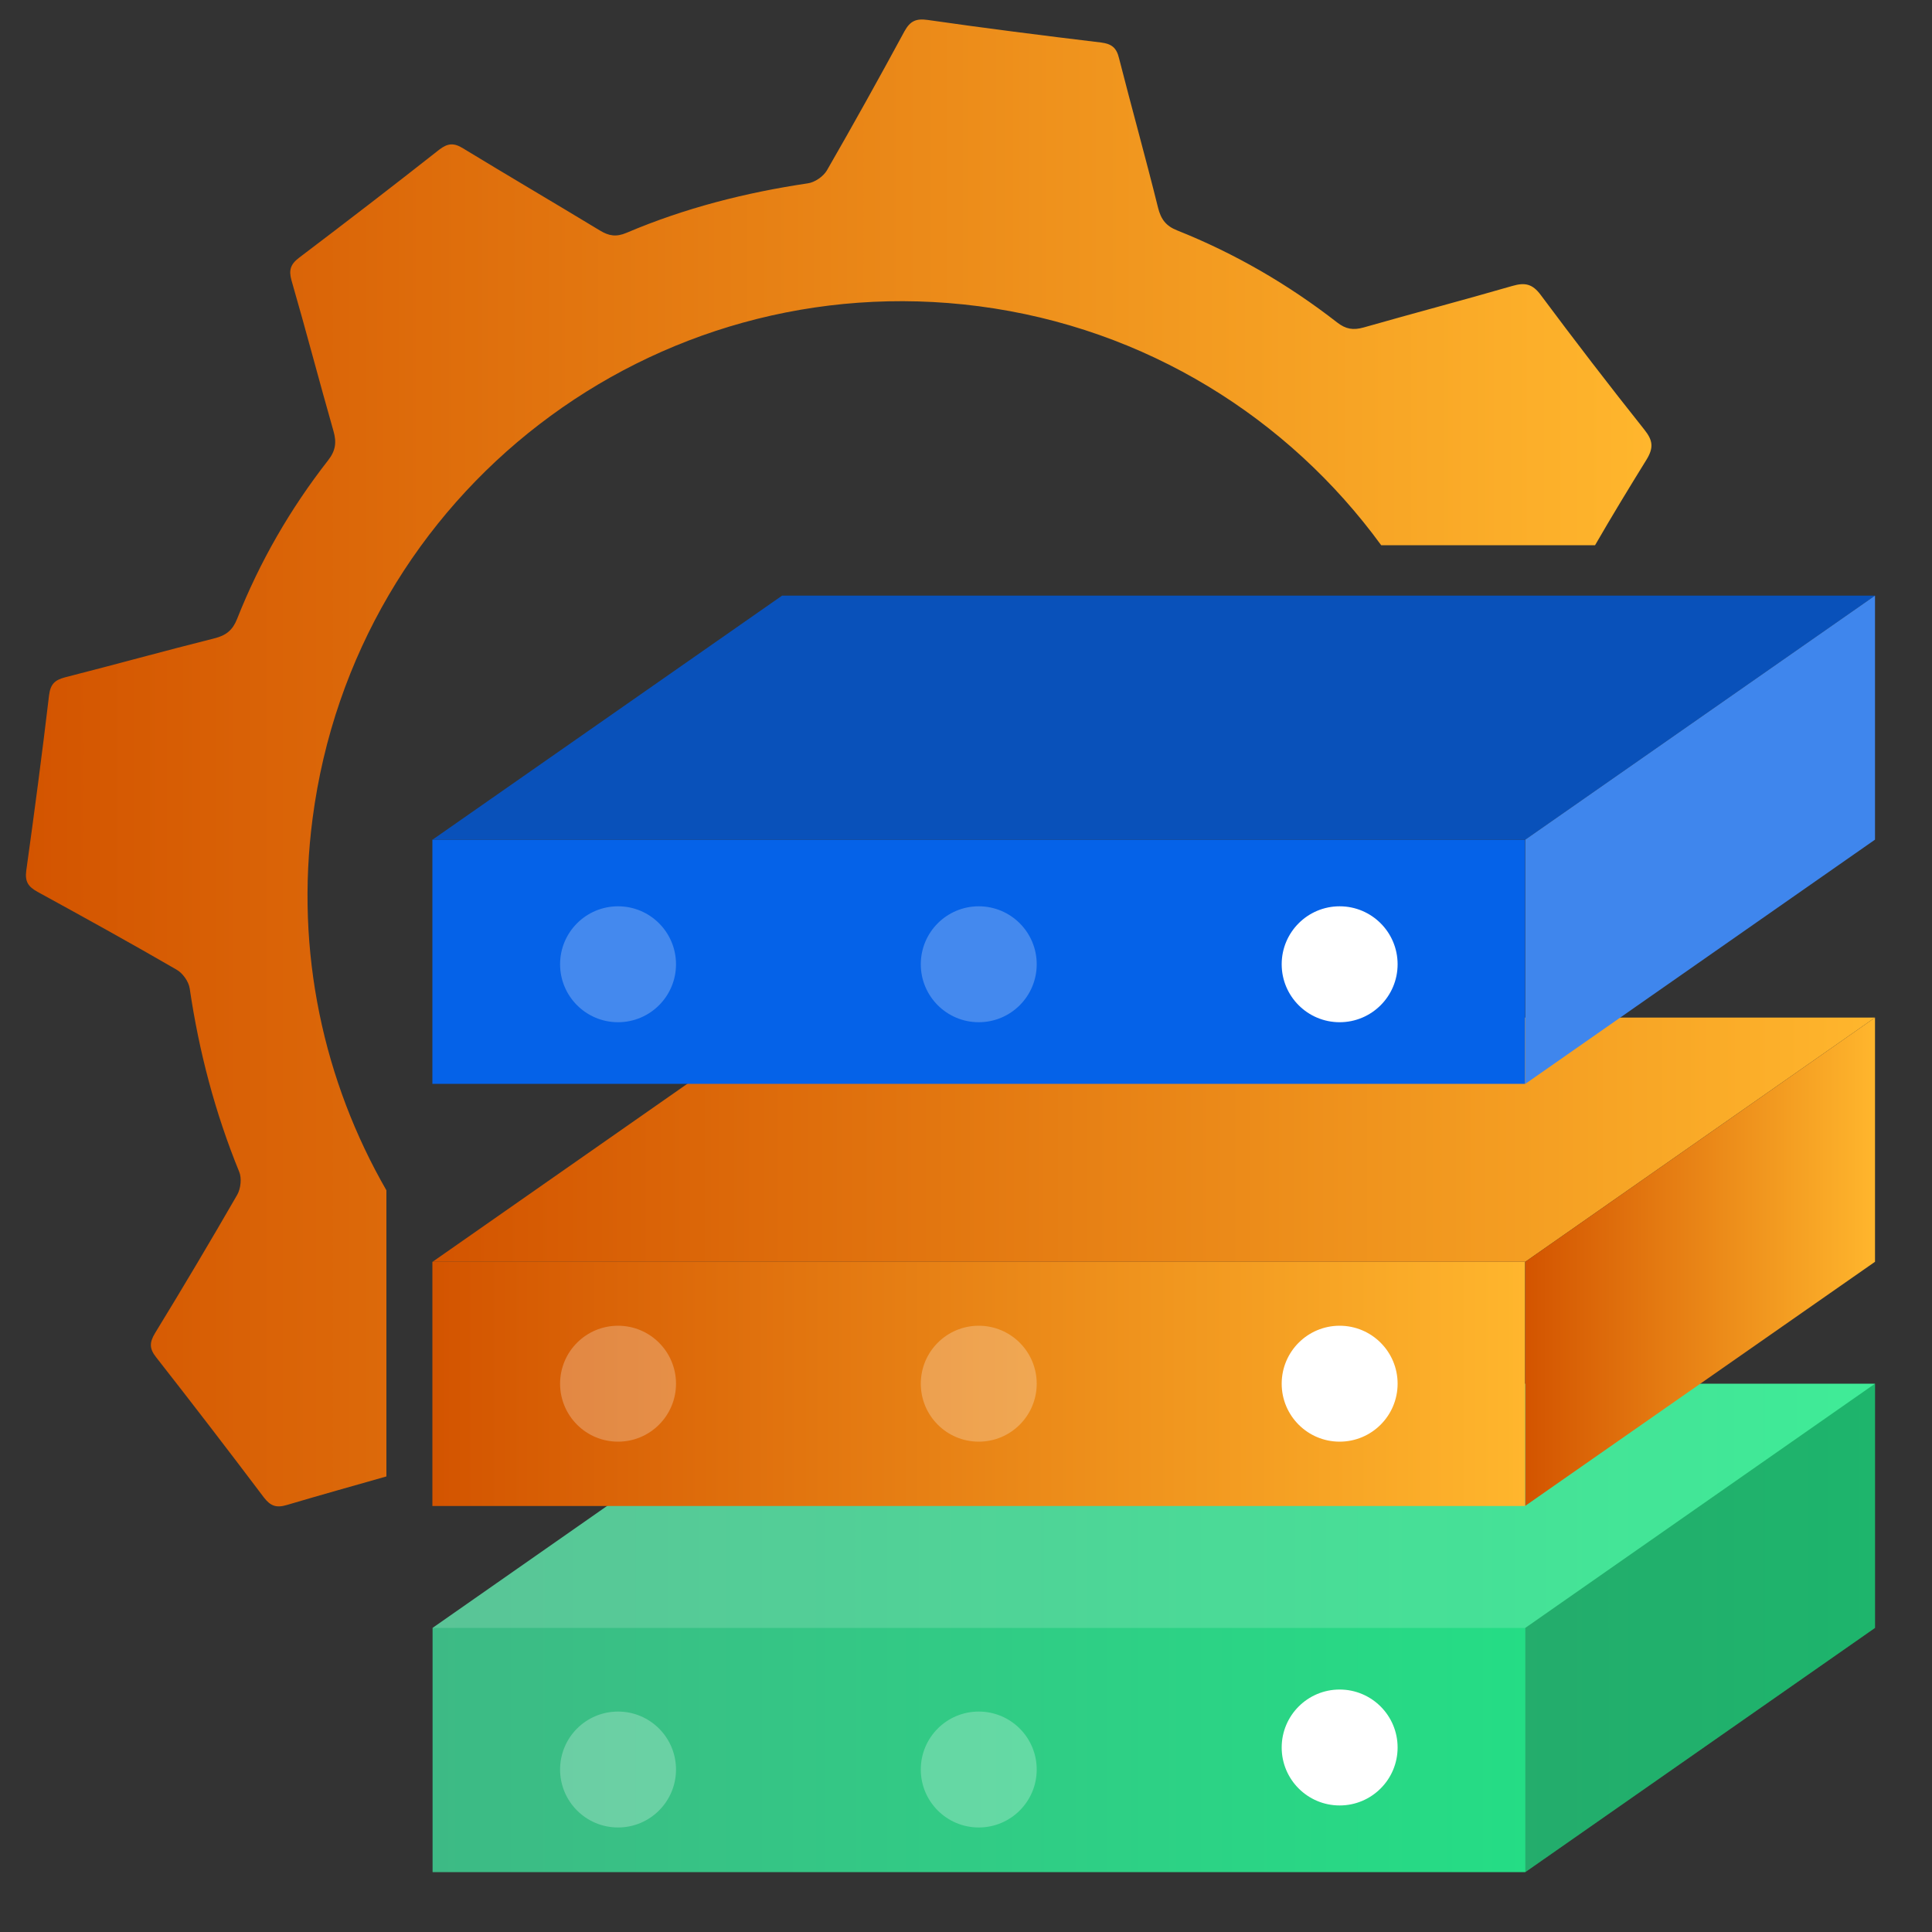 <?xml version="1.0" encoding="UTF-8"?>
<svg id="Layer_1" data-name="Layer 1" xmlns="http://www.w3.org/2000/svg" xmlns:xlink="http://www.w3.org/1999/xlink" viewBox="0 0 100 100">
  <rect x="0" y="0" width="100" height="100" fill="#333333" stroke="none"/>
  <defs>
    <style>
      .cls-1 {
        fill: url(#linear-gradient-2);
      }

      .cls-2, .cls-3, .cls-4 {
        fill: #fff;
      }

      .cls-5 {
        fill: #3f86ed;
      }

      .cls-6 {
        fill: #231f20;
      }

      .cls-6, .cls-3 {
        opacity: .25;
      }

      .cls-7 {
        fill: url(#linear-gradient-5);
      }

      .cls-8 {
        fill: #0951ba;
      }

      .cls-4 {
        opacity: .15;
      }

      .cls-9 {
        fill: url(#linear-gradient-3);
      }

      .cls-10 {
        fill: #0562e8;
      }

      .cls-11 {
        fill: url(#linear-gradient);
      }

      .cls-12 {
        fill: url(#linear-gradient-4);
      }
    </style>
    <linearGradient id="linear-gradient" x1="1.34" y1="39.49" x2="85.48" y2="39.49" gradientUnits="userSpaceOnUse">
      <stop offset="0" stop-color="#d35400"/>
      <stop offset="1" stop-color="#ffb62d"/>
    </linearGradient>
    <linearGradient id="linear-gradient-2" x1="22.39" y1="84.26" x2="97.05" y2="84.26" gradientUnits="userSpaceOnUse">
      <stop offset="0" stop-color="#3dba85"/>
      <stop offset="1" stop-color="#1de885"/>
    </linearGradient>
    <linearGradient id="linear-gradient-3" x1="22.38" y1="71.62" x2="78.94" y2="71.62" xlink:href="#linear-gradient"/>
    <linearGradient id="linear-gradient-4" x1="22.39" y1="58.99" x2="97.05" y2="58.99" xlink:href="#linear-gradient"/>
    <linearGradient id="linear-gradient-5" x1="78.95" y1="65.31" x2="97.05" y2="65.31" xlink:href="#linear-gradient"/>
  </defs>
  <path class="cls-11" d="m85.12,22.25c-1.83-2.3-3.62-4.63-5.37-6.98-.43-.58-.82-.66-1.47-.47-2.56.74-5.14,1.42-7.7,2.15-.54.15-.92.09-1.37-.26-2.53-1.97-5.29-3.57-8.27-4.76-.59-.23-.85-.58-1-1.18-.64-2.58-1.36-5.15-2.02-7.74-.13-.54-.38-.74-.93-.81-3-.36-6-.74-8.99-1.17-.59-.08-.89.06-1.18.58-1.31,2.42-2.65,4.83-4.02,7.21-.19.32-.63.62-.99.67-3.23.48-6.37,1.28-9.38,2.56-.54.23-.92.16-1.38-.12-2.36-1.43-4.73-2.82-7.08-4.25-.48-.3-.8-.27-1.24.07-2.4,1.89-4.82,3.75-7.25,5.59-.45.34-.54.65-.39,1.18.75,2.59,1.43,5.2,2.17,7.79.17.59.11,1.02-.28,1.52-1.96,2.51-3.54,5.25-4.71,8.21-.23.58-.57.85-1.17,1-2.59.65-5.15,1.36-7.74,2.02-.53.14-.75.36-.82.92-.36,3.04-.76,6.06-1.18,9.08-.08.58.11.84.58,1.1,2.41,1.32,4.82,2.65,7.2,4.03.32.18.63.62.68.98.48,3.26,1.31,6.42,2.56,9.48.14.33.08.87-.1,1.19-1.39,2.41-2.81,4.8-4.26,7.17-.29.48-.29.8.06,1.24,1.88,2.4,3.74,4.82,5.58,7.26.34.44.64.55,1.18.39,1.72-.51,3.44-.99,5.16-1.48v-14.81c-3.24-5.63-4.73-12.33-3.82-19.25,2.2-16.86,17.61-28.7,34.48-26.51,8.67,1.13,16.04,5.8,20.83,12.37h11.07c.86-1.49,1.76-2.97,2.67-4.44.37-.61.32-.99-.11-1.53Z"/>
  <g>
    <polygon class="cls-1" points="97.05 84.26 97.05 71.62 40.48 71.62 22.39 84.26 22.39 96.9 78.95 96.9 97.05 84.26"/>
    <g>
      <g>
        <g>
          <polygon class="cls-4" points="78.95 84.26 22.39 84.26 40.48 71.62 97.05 71.62 78.95 84.26"/>
          <polygon class="cls-6" points="97.05 84.26 78.95 96.9 78.95 84.26 97.05 71.62 97.05 84.26"/>
        </g>
        <g>
          <rect class="cls-9" x="22.38" y="65.31" width="56.56" height="12.64"/>
          <polygon class="cls-12" points="78.95 65.31 22.39 65.31 40.48 52.67 97.05 52.67 78.95 65.31"/>
          <polygon class="cls-7" points="97.05 65.31 78.95 77.94 78.95 65.31 97.05 52.67 97.05 65.31"/>
        </g>
        <g>
          <rect class="cls-10" x="22.38" y="43.46" width="56.56" height="12.64"/>
          <polygon class="cls-8" points="78.95 43.46 22.39 43.46 40.48 30.83 97.05 30.83 78.95 43.46"/>
          <polygon class="cls-5" points="97.05 43.46 78.95 56.1 78.95 43.46 97.05 30.83 97.05 43.46"/>
        </g>
      </g>
      <circle class="cls-2" cx="69.34" cy="49.91" r="3"/>
      <circle class="cls-2" cx="69.34" cy="71.62" r="3"/>
      <circle class="cls-2" cx="69.34" cy="90.45" r="3"/>
      <circle class="cls-3" cx="50.66" cy="49.91" r="3"/>
      <circle class="cls-3" cx="50.66" cy="71.62" r="3"/>
      <circle class="cls-3" cx="50.66" cy="91.59" r="3"/>
      <circle class="cls-3" cx="31.99" cy="49.91" r="3"/>
      <circle class="cls-3" cx="31.99" cy="71.62" r="3"/>
      <circle class="cls-3" cx="31.99" cy="91.59" r="3"/>
    </g>
  </g>
</svg>